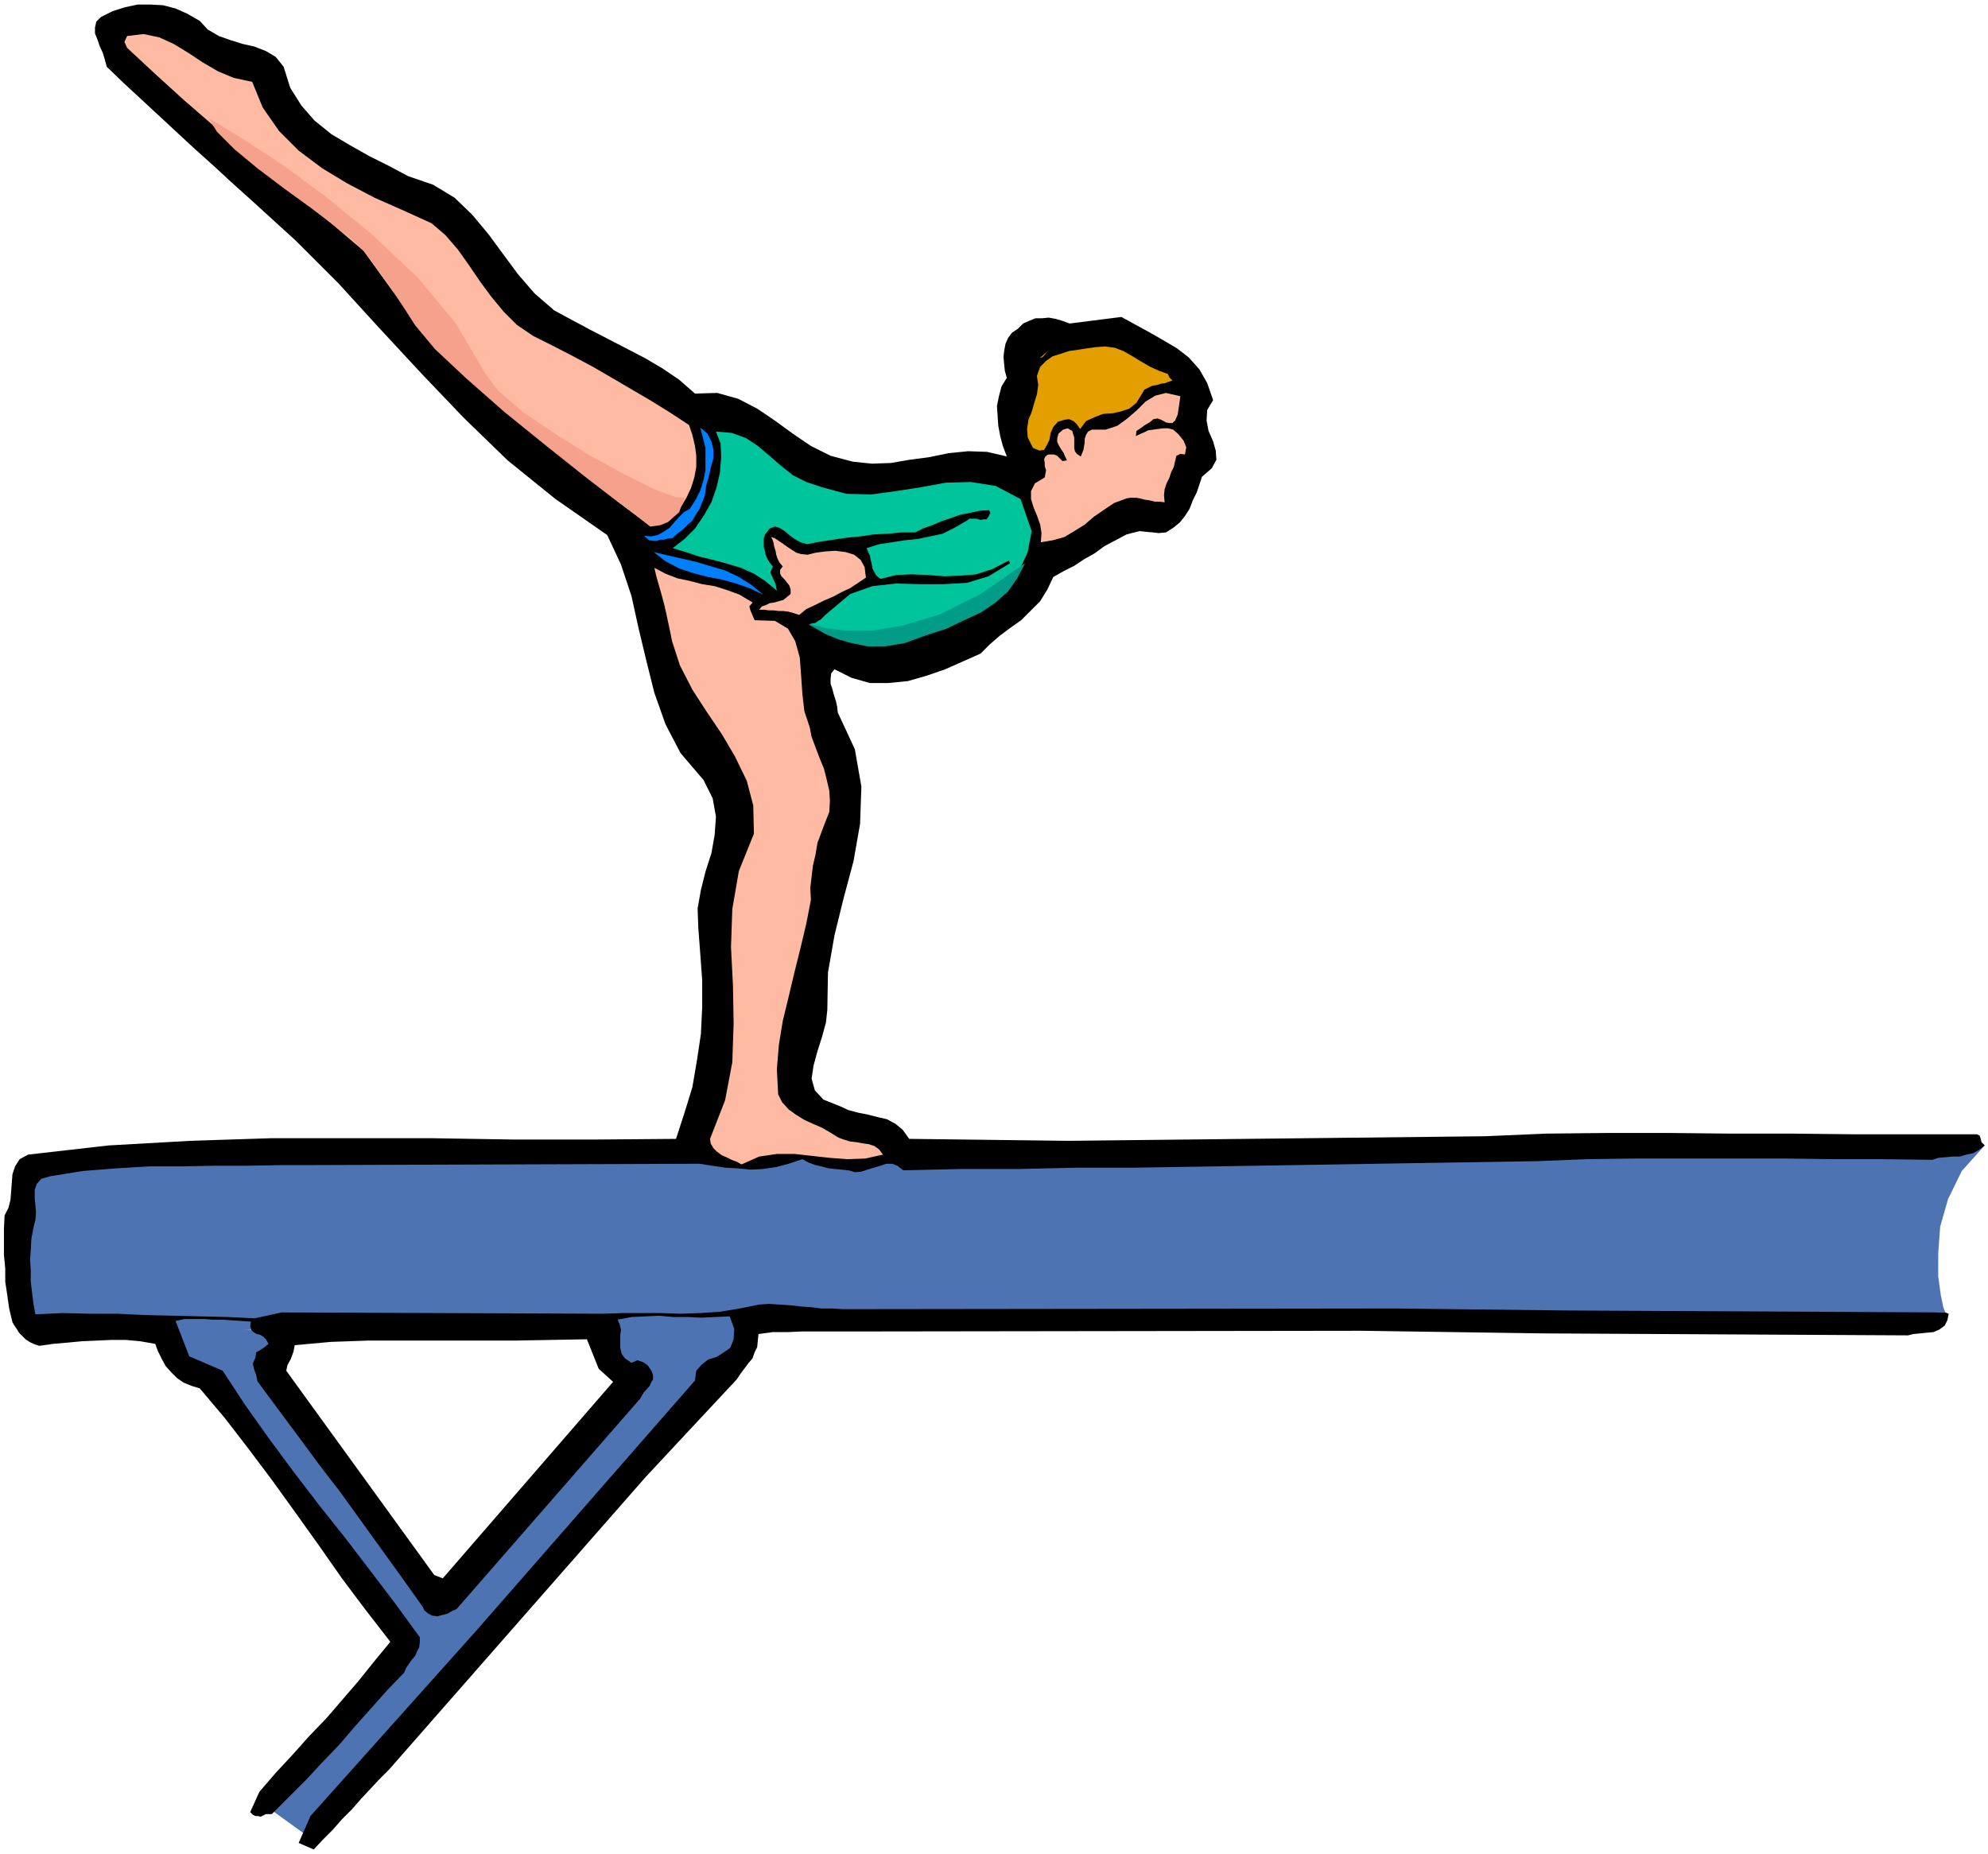 <svg xmlns="http://www.w3.org/2000/svg" fill-rule="evenodd" height="457.505" preserveAspectRatio="none" stroke-linecap="round" viewBox="0 0 3035 2831" width="490.455"><style>.brush1{fill:#4d73b3}.pen1{stroke:none}.brush3{fill:#e39e00}.brush4{fill:#ffbaa3}.brush6{fill:#0080ff}</style><path class="pen1 brush1" d="M943 2015v62l36 15-302 351-272-358 21-51-186-14 50 86 36 7 270 394-198 245 79 57 667-768v-35l-201 9z"/><path class="pen1 brush1" d="m3030 1749-128-1-335-1h-475l-544 2-548 3-479 7-344 9-138 15-11 22-5 35-1 40 3 44 4 41 4 35 4 24 2 10 2931-30-3-7-4-19-4-29v-35l3-41 12-42 21-43 35-39z"/><path class="pen1" d="m2389 2001-258-3-844 1-17-1h-16l-16-2-15-1-17-2-16-1-16-1-15 1-30 6-30 5-30 2-30 1-30-1h-59l-29 1-491-2-41 9-42-2-42-1-42-1-42-1-42-2h-42l-42-1-41 2-3-17-2-16-2-17v-16l-1-17 1-16 1-17 3-16 3-12 1-11-1-12-1-11v-12l3-9 7-8 14-4 50-8 51-4 50-3h51l50-1h51l51-1h51l586-2 19 3 20 3 19 1 20 2 19-1 20-3 19-5 21-7 9 5 11 4 9 2 11 3 10 1 10 1 10 1 11 3 9-1 9-3 10-3 10-3 9-3h9l8 3 9 7 44-1 44-1h89l44-1 44-1h89l615-10 75-3 75-1h226l75 1h75l76 1 9-3 11-1 11-1h11l10-3 10-2 9-5 9-7-5-5-1-5-2-5-4-2h-188l-94-1h-94l-94-1h-94l-94 1-93 4-636 7-243-3-10-14-11-9-13-7-13-3-16-4-15-3-15-4-13-6-25-10-13-14-5-18 3-20 6-22 7-22 6-22 2-19 1-57 10-57 14-57 15-56 10-57 2-57-10-57-26-56-1-9-2-9-3-9-2-8-3-9v-8l1-8 5-6 26 13 28 8h28l30-3 28-8 29-10 27-12 27-12 14-14 15-13 16-12 17-12 14-14 15-15 11-18 9-19 16-9 16-8 15-10 16-9 15-11 17-9 17-9 20-5 9 1 11 1 9 1 11-1 11-7 10-8 8-10 7-11 5-13 6-12 4-12 4-12 15-13 7-13-1-14-4-14-7-16-3-16 1-16 9-15-9-26-12-21-16-18-18-14-22-13-21-12-22-12-20-11-79 10-11-4-10-3-11-2-10 1h-10l-10 4-9 4-8 8-9 6-6 8-4 9-2 11-1 9 1 11 1 10 3 11-8 13-4 15-3 15 1 15 1 15 3 16 4 15 6 16-30-7-29-1-30 3-29 6-30 4-29 5-29 1-29-3-34-9-30-15-28-19-26-19-28-19-29-15-32-9-34 1-24-21-25-17-27-16-27-14-29-15-29-15-28-15-26-14-30-26-25-29-23-31-22-30-25-30-27-26-33-20-38-13-30-16-30-15-30-17-27-16-26-21-20-23-17-27-10-32-12-15-15-9-18-7-18-4-19-6-17-6-17-10-12-13-19-11-18-8-19-5-19-1h-20l-19 4-19 6-18 9-7 7-2 9v9l4 10 3 9 5 11 3 10 3 11 26 25 27 25 27 25 28 26 27 25 29 26 27 25 29 26 68 62 66 66 63 69 64 69 64 67 67 65 73 59 79 55 21 45 16 48 11 50 12 50 12 48 17 48 23 44 35 41 14 28 5 28-2 28-5 28-9 28-7 28-5 28 1 29 3 40 3 41v41l-2 41-6 40-7 41-12 39-13 40-124 1H784l-124-2H413l-123 4-124 7-123 14-13 7-7 11-4 12-1 13-1 13-1 13-3 12-6 12-1 20v40l2 21v20l3 20 3 21 5 21 3 5 4 6 3 5 6 6 4 4 6 4 6 3 9 3 21-3 23-2 21-2 23-1 22-1h22l22 2 23 4 4 11 6 12 6 11 9 10 8 8 10 7 12 5 13 4 38 45 37 48 36 48 36 50 35 49 35 50 36 48 38 49-24 29-24 30-25 29-25 29-26 27-25 28-26 28-25 29-14 31 4 4 4 2h4l4 1 8-4h9l26-26 26-26 25-27 26-27 24-28 25-28 24-27 26-27 3-7 4-6 5-7 5-6 3-7 3-6 1-8v-7l-38-52-38-50-39-51-39-49-39-51-37-50-37-52-34-52-51-22-21-54 14-3h28l15 1h14l15 1 14 1 15 1-1 7 2 6 3 3 5 3 5 1 5 3 4 4 4 7-6 5-6 4-7 4-1 8-4 9 2 9 3 8 2 10 31 42 32 43 31 42 33 43 31 43 31 43 31 43 32 45 3 6 6 5 6 3 8 1 7-2 8-2 7-4 7-3 280-321 6-10 9-10 2-5 3-5v-6l-2-6-6-9-7-5-9-3-9 4-10-7-5-7-2-9v-19l1-9-2-8-3-7 21-4 21-1 21-1 22 2h21l22 1 21-1 22-1 7 19-1 16-5 13-10 7-11 7-13 4-10 8-8 9-2 15-333 381-254 284-18 41 23 10 14-15 15-15 14-16 15-15 14-16 14-15 14-15 15-15 392-447 139-149 6-9 6-8 6-8 6-7 3-9 4-8 1-10 1-10 22-3h23l22-1h116l738-1 277 4 557 3 8-2 10-1 10-1 11-1 9-4 8-6 4-8 2-10-5-2-581-3zM676 2410l-13-5-226-312 2-9 5-9 4-11 2-10 55-5 56-2h224l55-1 56-1 18 45 22 20-260 300z" style="fill:#000"/><path class="pen1 brush3" d="m1790 581-6 2-5 2-7 1-6 2-7 1-6 3-6 3-4 7-8 13-11 9-12 4-13 3-15 1-13 5-13 6-9 12-5-7-5-5-7-3-7 1-10 3-7 8-4 9-2 11-4 8-4 7-7 1-10-4-8-16-1-13 2-14 5-12 4-14 4-13 2-14-2-14 5-14 9-9 10-7 13-4 12-4 14-2 13-2 14-2 14-1 15 2 13 5 14 8 13 8 14 8 13 6 14 5 2 5 5 5z"/><path class="pen1 brush4" d="m1798 633-4 9-4 4h-5l-5-1-7-4-6-2-6 1-6 5-7 4-7 5-6 4-1 8 6-3 7-3 6-3 8-1 7-1 8-1h7l8 2 8 7 8 10 4 10-2 11-7-1-6 3-2 8-2 9-4 8-3 9-4 8-3 9-1 9 1 11-8-1h-7l-8-2-7-1-8-2-6-1h-8l-6 1-19 7-15 10-16 11-14 12-16 10-15 9-18 5-18 3 1-14-2-13-5-14-5-12-4-13v-12l6-12 15-9 1-6 1-5-2-6v-5l-1-6 2-4 4-3h9l5 2 5 5 3 3 7-1-3-6-2-5-4-6-3-5-3-6v-6l2-7 7-6 7-2 7 4 1 4 2 6v16l1 5 3 4 6 4 2-5 2-5 1-6 1-5v-6l2-6 3-5 6-3h21l18-6 15-11 15-13 13-13 15-9 16-4 22 5-4 28z"/><path class="pen1 brush3" d="m1587 547 13-11-8 9-5 2z"/><path class="pen1 brush4" d="m385 125 16 39 25 36 30 30 36 27 38 23 42 22 43 19 44 20 21 18 19 22 17 24 17 25 17 23 19 23 20 20 25 17 30 15 31 16 30 16 31 18 29 17 29 17 29 18 29 19 5 15 4 17 2 15v17l-3 16-5 16-7 15-9 15-5 4-5 5-6 4-5 4-7 3-6 3-6 3-6 3-62-48-60-47-59-49-56-49-56-54-52-54-49-59-44-61-47-40-46-38-46-37-45-37-45-39-45-39-44-40-43-40-4-9 4-9 25-3 24 5 22 10 23 14 21 14 24 14 24 10 28 6z"/><path class="pen1" style="fill:#00c49c" d="m1575 811-6 32-13 28-19 23-23 21-28 17-29 16-30 13-28 14-21 4-21 3h-40l-21-5-21-5-20-9-20-10 5-1 5-1 4-3 4-2 7-7 7-6 31-26 34-12 36-4 36 1h36l36-2 33-10 33-20-2-4-25 13-25 8-24 2-24 1-25-2-25-1-24 1-24 6-6-5-3-5-3-6-1-6-2-8-1-6-3-6-2-5 19-6 20-3 19-3 20-2 19-4 19-4 18-9 19-11 4-3h11l6 2 4-1h5l3-4 3-6-2-4-15 1-14 3-15 3-14 5-15 5-14 6-14 5-12 6h-21l-21 2-21 1-20 3-21 2-20 3-21 3-20 4-10-3-9-5-8-6-7-6-8-5-7-2-8 3-7 9-2 6v13l2 7 1 6 3 6 3 5 5 6-4 9 4 9 4 9 2 10-18-15-17-11-20-9-20-6-22-6-21-5-21-7-20-6 18-14 16-16 13-19 12-21 8-23 5-22 2-24-1-21-7-18 24 2 22 8 18 12 19 16 16 14 19 15 20 10 24 8 37 10 38 1 37-5 39-6 38-7 38-1 38 6 38 20 17 49z"/><path class="pen1 brush6" d="m1076 757-4 10-4 10-6 9-5 9-8 7-7 7-8 6-8 7h-6l-6 2h-6l-6 2-11-1-8-7 11 1 10-2 9-5 9-6 7-8 7-8 8-8 9-5 9-14 7-14 5-16 3-15v-34l-4-16-4-15 11 9 6 12 3 12v14l-4 14-3 14-4 14-2 15z"/><path class="pen1 brush4" d="m1322 882-12 8-12 8-13 6-13 7-14 6-14 7-13 6-11 9-9-3-7-2-8-1h-7l-8-1h-7l-8-1h-7l4-5 6-2 6-3 7-1 7-2 7-2 5-4 6-5v-7l-2-6-4-5-3-4-5-5-2-4v-6l4-5-5-6-3-6-2-6-1-6-2-6-1-6-2-6-2-3 6 2 6 4 6 4 7 5 6 4 8 5 7 2 10 1 12-3 15-2 15-1 16 2 13 4 10 8 6 11 2 16z"/><path class="pen1 brush6" d="m1165 908-21-10-20-7-22-6-21-4-23-6-21-7-21-11-18-14 21 5 22 5 22 5 23 7 21 6 21 10 19 12 18 15z"/><path class="pen1 brush4" d="m1149 920-5 6 2 7 3 7 3 7 31 1 20 12 11 19 7 25 2 27 2 29 3 26 8 24 3 15 6 16 6 16 7 17 4 16 4 17 1 16-1 17-6 15-6 16-6 16-3 18-4 17-2 17-2 17 1 18-7 36-9 38-9 36-9 38-9 37-6 37-3 37 2 38 6 12 10 11 11 8 13 8 13 6 14 6 12 7 13 8 8 3 10 3 9 1 11 2 8 1 9 3 7 5 6 8-27 6-27 1-27-2-27-3-27-3h-27l-27 4-27 12-7-4-8-3-8-4-7-3-8-6-5-5-4-7-1-7 23-59 11-58 2-59-1-58-3-59 2-58 10-58 23-57-1-43-10-38-18-37-20-34-23-34-22-34-19-37-12-37-3-15-3-14-3-14-3-13-4-15-4-14-4-14-3-13 17 9 18 7 19 4 19 5 19 3 19 6 19 7 20 12z"/><path class="pen1" style="fill:#f5a18c" d="m319 181 14 8 39 24 57 37 68 50 71 58 70 66 58 70 44 75 20 27 38 33 49 33 54 34 52 28 46 23 32 12 15 1-1 1-1 5-4 7-3 9-8 7-9 8-12 5-15 2-14-11-35-26-52-40-59-47-63-51-58-51-48-45-30-36-18-28-14-21-11-16-8-12-8-10-6-9-7-9-7-9-16-16-28-22-37-28-40-29-41-31-35-29-27-27-12-20z"/><path class="pen1" style="fill:#009c87" d="m1565 860-12 23-14 20-19 17-22 15-26 12-27 13-31 10-33 12-30 5h-26l-25-5-21-6-19-8-14-8-9-5-2-2 6 1 19 5 30 4h41l48-8 56-17 62-31 68-47z"/></svg>
